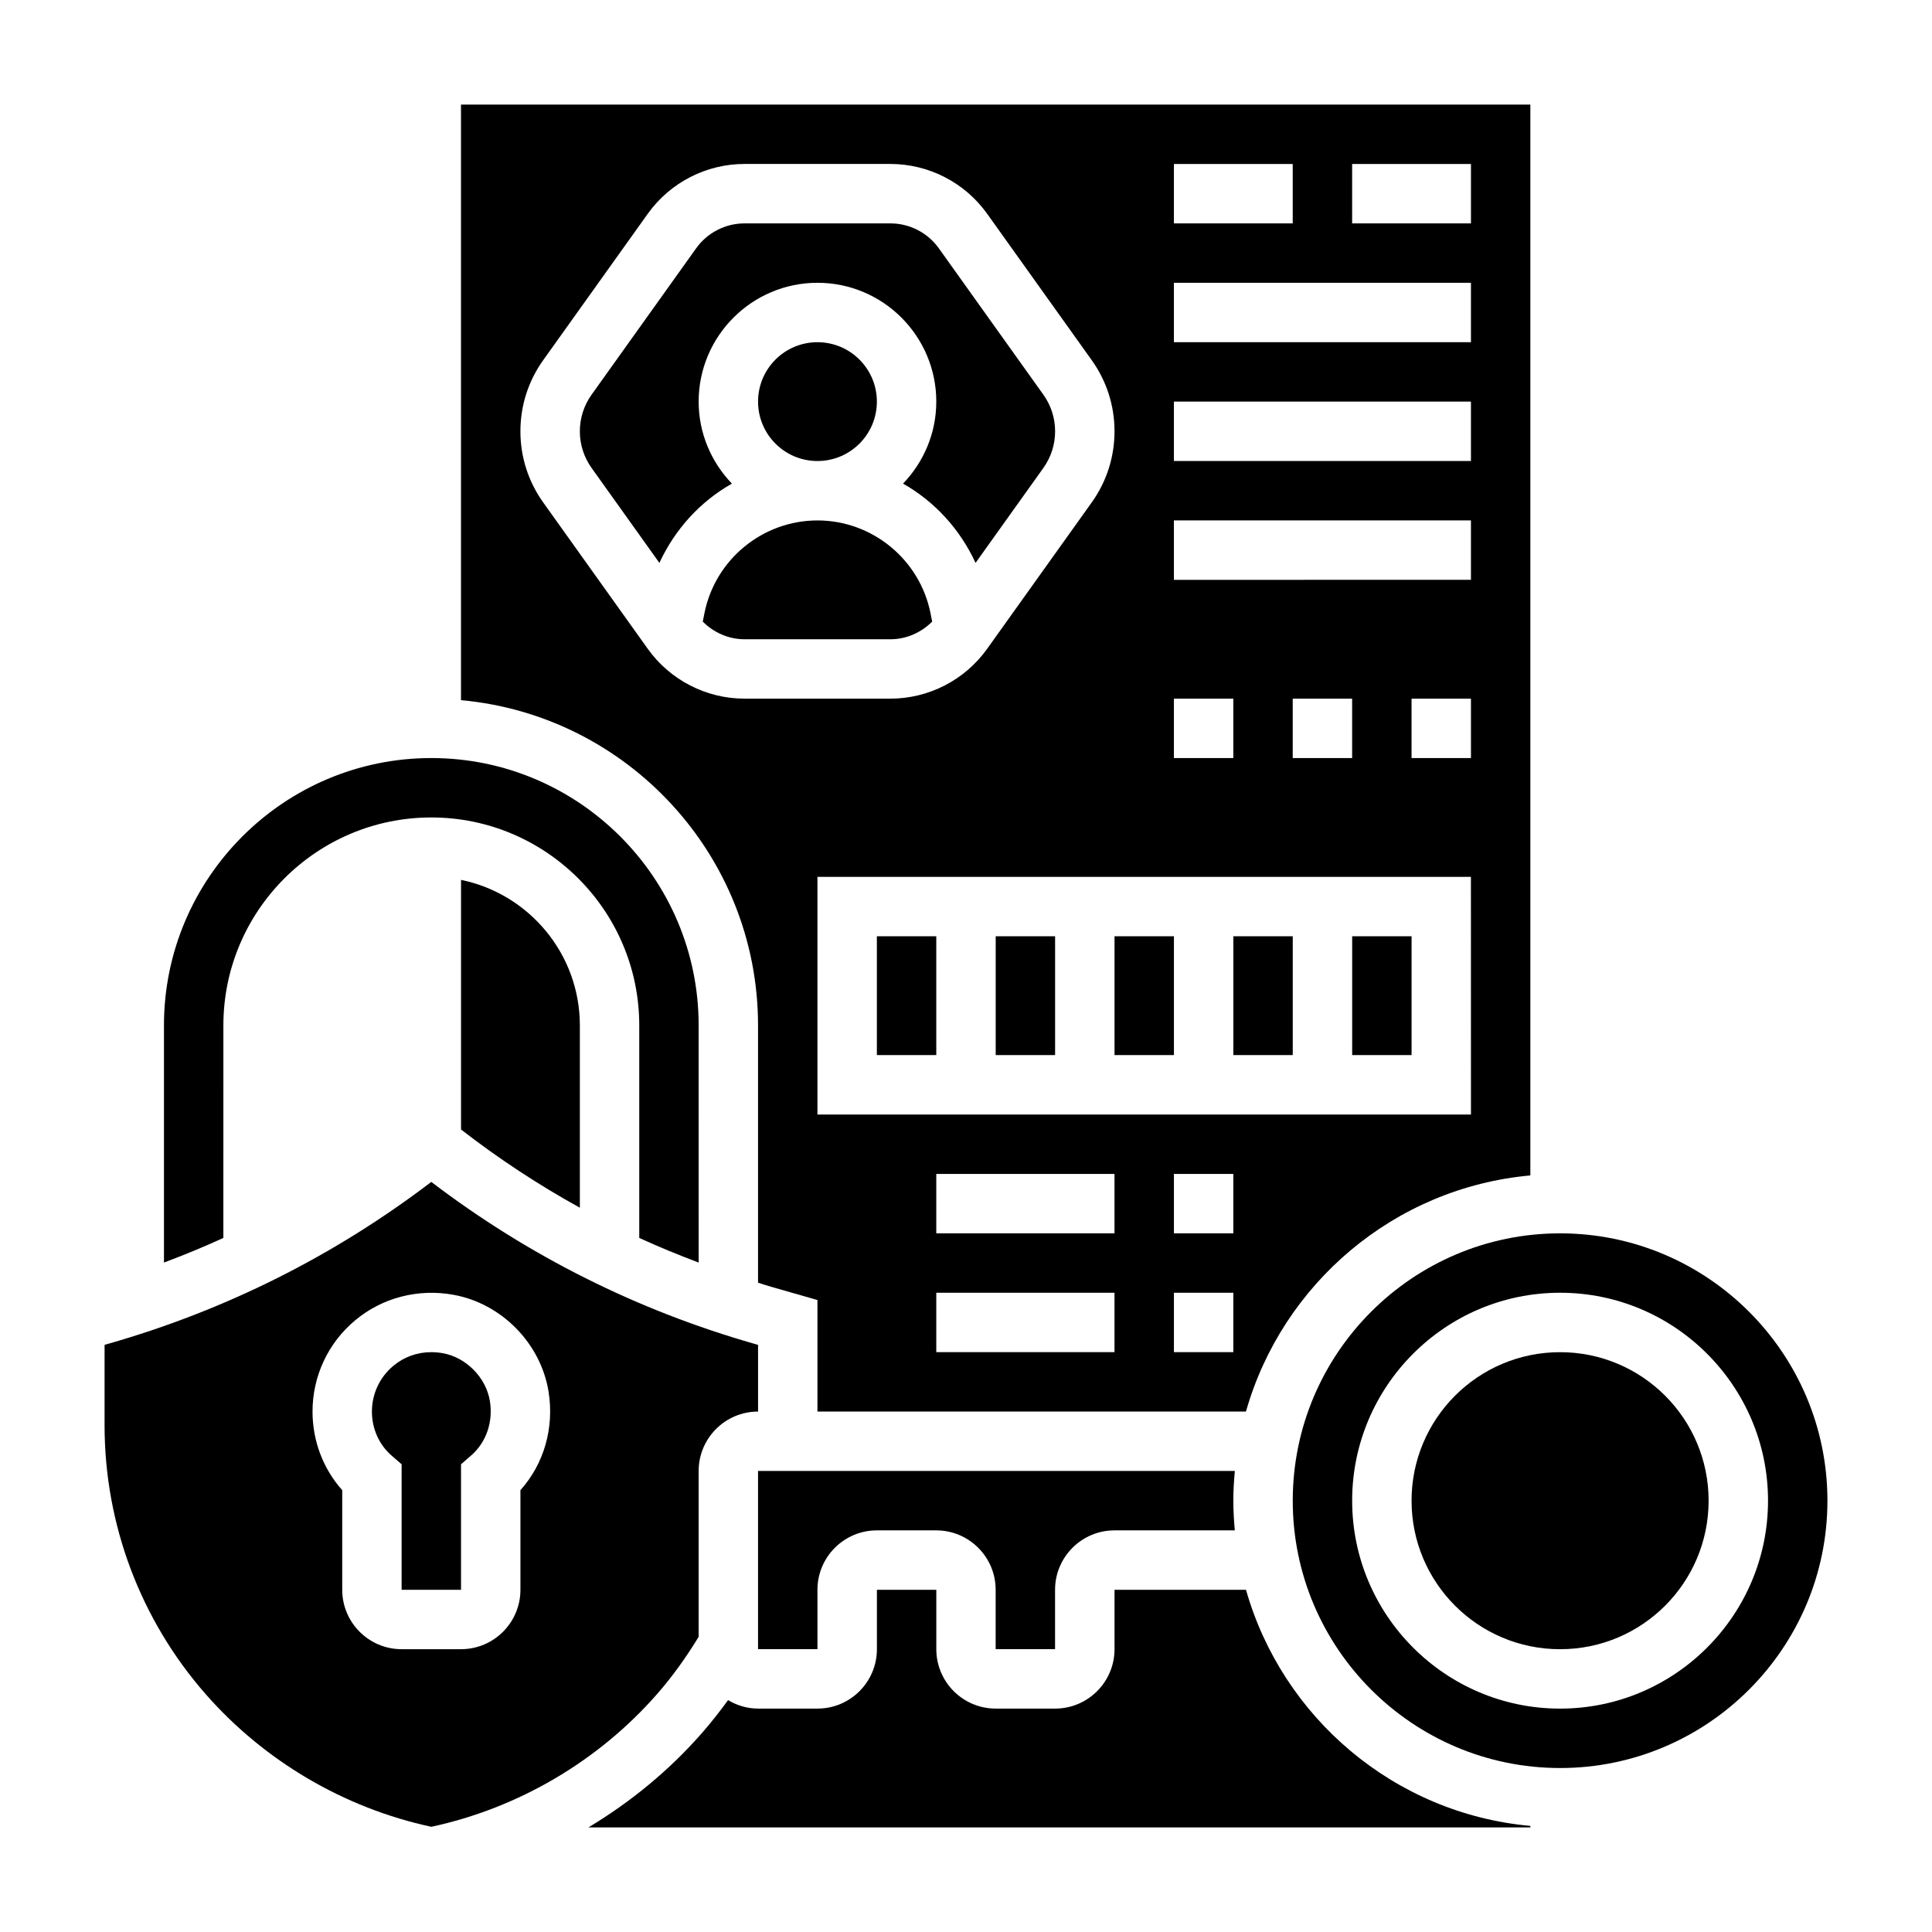 <?xml version="1.0" encoding="UTF-8"?>
<!-- Uploaded to: ICON Repo, www.iconrepo.com, Generator: ICON Repo Mixer Tools -->
<svg fill="#000000" width="800px" height="800px" version="1.1" viewBox="144 144 512 512" xmlns="http://www.w3.org/2000/svg">
 <g>
  <path d="m329.15 250.43c0-17.367 14.121-31.488 31.488-31.488 17.367 0 31.488 14.121 31.488 31.488 0 8.438-3.387 16.082-8.809 21.734 8.383 4.738 15.098 12.098 19.215 21.004l17.973-25.16c2.031-2.848 3.109-6.203 3.109-9.707 0-3.504-1.078-6.856-3.109-9.707l-27.719-38.809c-2.949-4.125-7.734-6.586-12.812-6.586h-38.668c-5.078 0-9.863 2.465-12.816 6.598l-27.719 38.801c-2.027 2.848-3.106 6.203-3.106 9.703 0 3.504 1.078 6.856 3.109 9.707l17.973 25.16c4.117-8.902 10.824-16.262 19.215-21.004-5.426-5.652-8.812-13.297-8.812-21.734z"/>
  <path d="m376.38 250.43c0 8.695-7.051 15.746-15.746 15.746-8.695 0-15.742-7.051-15.742-15.746 0-8.695 7.047-15.742 15.742-15.742 8.695 0 15.746 7.047 15.746 15.742"/>
  <path d="m344.89 415.74v68.188c1.141 0.348 2.25 0.73 3.402 1.062l12.34 3.535v29.551h113.56c9.621-33.852 39.305-59.309 75.367-62.574v-283.79h-283.39v157.84c44.066 3.988 78.719 41.098 78.719 86.188zm94.465 86.594h-47.23v-15.742h47.23zm0-31.488h-47.23v-15.742h47.23zm31.488 31.488h-15.742v-15.742h15.742zm0-31.488h-15.742v-15.742h15.742zm62.977-31.488h-173.19v-62.977h173.18zm-47.234-94.465v-15.742h15.742v15.742zm47.234 0h-15.742v-15.742h15.742zm-31.488-157.44h31.488v15.742h-31.488zm-47.234 0h31.488v15.742h-31.488zm0 31.488h78.719v15.742l-78.719 0.004zm0 31.488h78.719v15.742l-78.719 0.004zm0 31.488h78.719v15.742l-78.719 0.004zm0 47.23h15.742v15.742h-15.742zm-139.42-13.184-27.719-38.809c-3.957-5.535-6.043-12.055-6.043-18.855s2.086-13.32 6.039-18.852l27.719-38.809c5.91-8.258 15.48-13.188 25.629-13.188h38.668c10.148 0 19.719 4.93 25.625 13.188l27.719 38.809c3.957 5.535 6.043 12.051 6.043 18.852s-2.086 13.32-6.039 18.852l-27.727 38.809c-5.902 8.262-15.477 13.188-25.621 13.188h-38.668c-10.148 0-19.719-4.926-25.625-13.184z"/>
  <path d="m379.97 313.41c4.195 0 8.133-1.754 11.066-4.676l-0.449-2.258c-2.856-14.227-15.441-24.555-29.953-24.555-14.508 0-27.094 10.328-29.945 24.555l-0.449 2.258c2.922 2.922 6.867 4.676 11.062 4.676z"/>
  <path d="m376.38 392.12h15.742v31.488h-15.742z"/>
  <path d="m439.36 392.12h15.742v31.488h-15.742z"/>
  <path d="m470.85 392.12h15.742v31.488h-15.742z"/>
  <path d="m502.34 392.12h15.742v31.488h-15.742z"/>
  <path d="m344.89 533.82v47.23h15.742v-15.742c0-8.684 7.062-15.742 15.742-15.742h15.742c8.684 0 15.742 7.062 15.742 15.742v15.742h15.742v-15.742c0-8.684 7.062-15.742 15.742-15.742h31.891c-0.227-2.602-0.391-5.215-0.391-7.875 0-2.66 0.164-5.273 0.402-7.871z"/>
  <path d="m557.44 470.85c-39.062 0-70.848 31.781-70.848 70.848 0 39.07 31.789 70.848 70.848 70.848 39.062 0 70.848-31.781 70.848-70.848 0.004-39.07-31.785-70.848-70.848-70.848zm0 125.95c-30.387 0-55.105-24.727-55.105-55.105 0-30.379 24.719-55.105 55.105-55.105s55.105 24.727 55.105 55.105c0 30.379-24.719 55.105-55.105 55.105z"/>
  <path d="m407.87 392.12h15.742v31.488h-15.742z"/>
  <path d="m474.2 565.31h-34.84v15.742c0 8.684-7.062 15.742-15.742 15.742h-15.742c-8.684 0-15.742-7.062-15.742-15.742v-15.742h-15.742v15.742c0 8.684-7.062 15.742-15.742 15.742h-15.742c-2.922 0-5.621-0.852-7.965-2.242-2.18 3-4.473 5.918-6.902 8.699-8.66 9.895-18.887 18.301-30.102 25.031l249.63 0.004v-0.402c-36.062-3.269-65.738-28.727-75.367-62.574z"/>
  <path d="m261.36 502.61c-1.031-0.18-2.062-0.273-3.07-0.273-3.707 0-7.211 1.242-10.078 3.644-3.586 3-5.648 7.398-5.648 12.098 0 4.527 1.883 8.762 5.172 11.629l2.699 2.344v33.262h15.742v-33.258l2.699-2.356c4-3.488 5.848-8.887 4.945-14.438-1.023-6.203-6.258-11.52-12.461-12.652z"/>
  <path d="m596.8 541.7c0 21.738-17.625 39.359-39.363 39.359s-39.359-17.621-39.359-39.359c0-21.738 17.621-39.359 39.359-39.359s39.363 17.621 39.363 39.359"/>
  <path d="m318.17 592.9c4.102-4.691 7.746-9.809 10.98-15.129v-43.949c0-8.684 7.062-15.742 15.742-15.742v-17.68l-0.93-0.262c-31.172-8.91-59.961-23.34-85.664-42.918-25.703 19.578-54.488 34.008-85.664 42.918l-0.922 0.258v21.371c0 26.176 9.492 51.43 26.727 71.125 15.57 17.789 36.77 30.262 59.867 35.227 23.094-4.965 44.301-17.438 59.863-35.219zm-36.25-53.992v26.402c0 8.684-7.062 15.742-15.742 15.742h-15.742c-8.684 0-15.742-7.062-15.742-15.742v-26.402c-5.039-5.644-7.871-13.043-7.871-20.828 0-9.375 4.117-18.199 11.312-24.191 7.195-6 16.68-8.461 26.055-6.754 12.738 2.312 23.09 12.84 25.176 25.602 1.566 9.664-1.195 19.195-7.445 26.172z"/>
  <path d="m203.2 415.74c0-30.387 24.719-55.105 55.105-55.105 30.387 0 55.105 24.719 55.105 55.105v56.324c5.156 2.371 10.414 4.519 15.742 6.527l-0.004-62.852c0-39.062-31.789-70.848-70.848-70.848-39.062 0-70.848 31.789-70.848 70.848v62.852c5.328-2.008 10.586-4.156 15.742-6.527z"/>
  <path d="m266.18 377.18v66.148c10.004 7.762 20.516 14.672 31.488 20.727v-48.309c0-19.004-13.551-34.902-31.488-38.566z"/>
 </g>
</svg>
